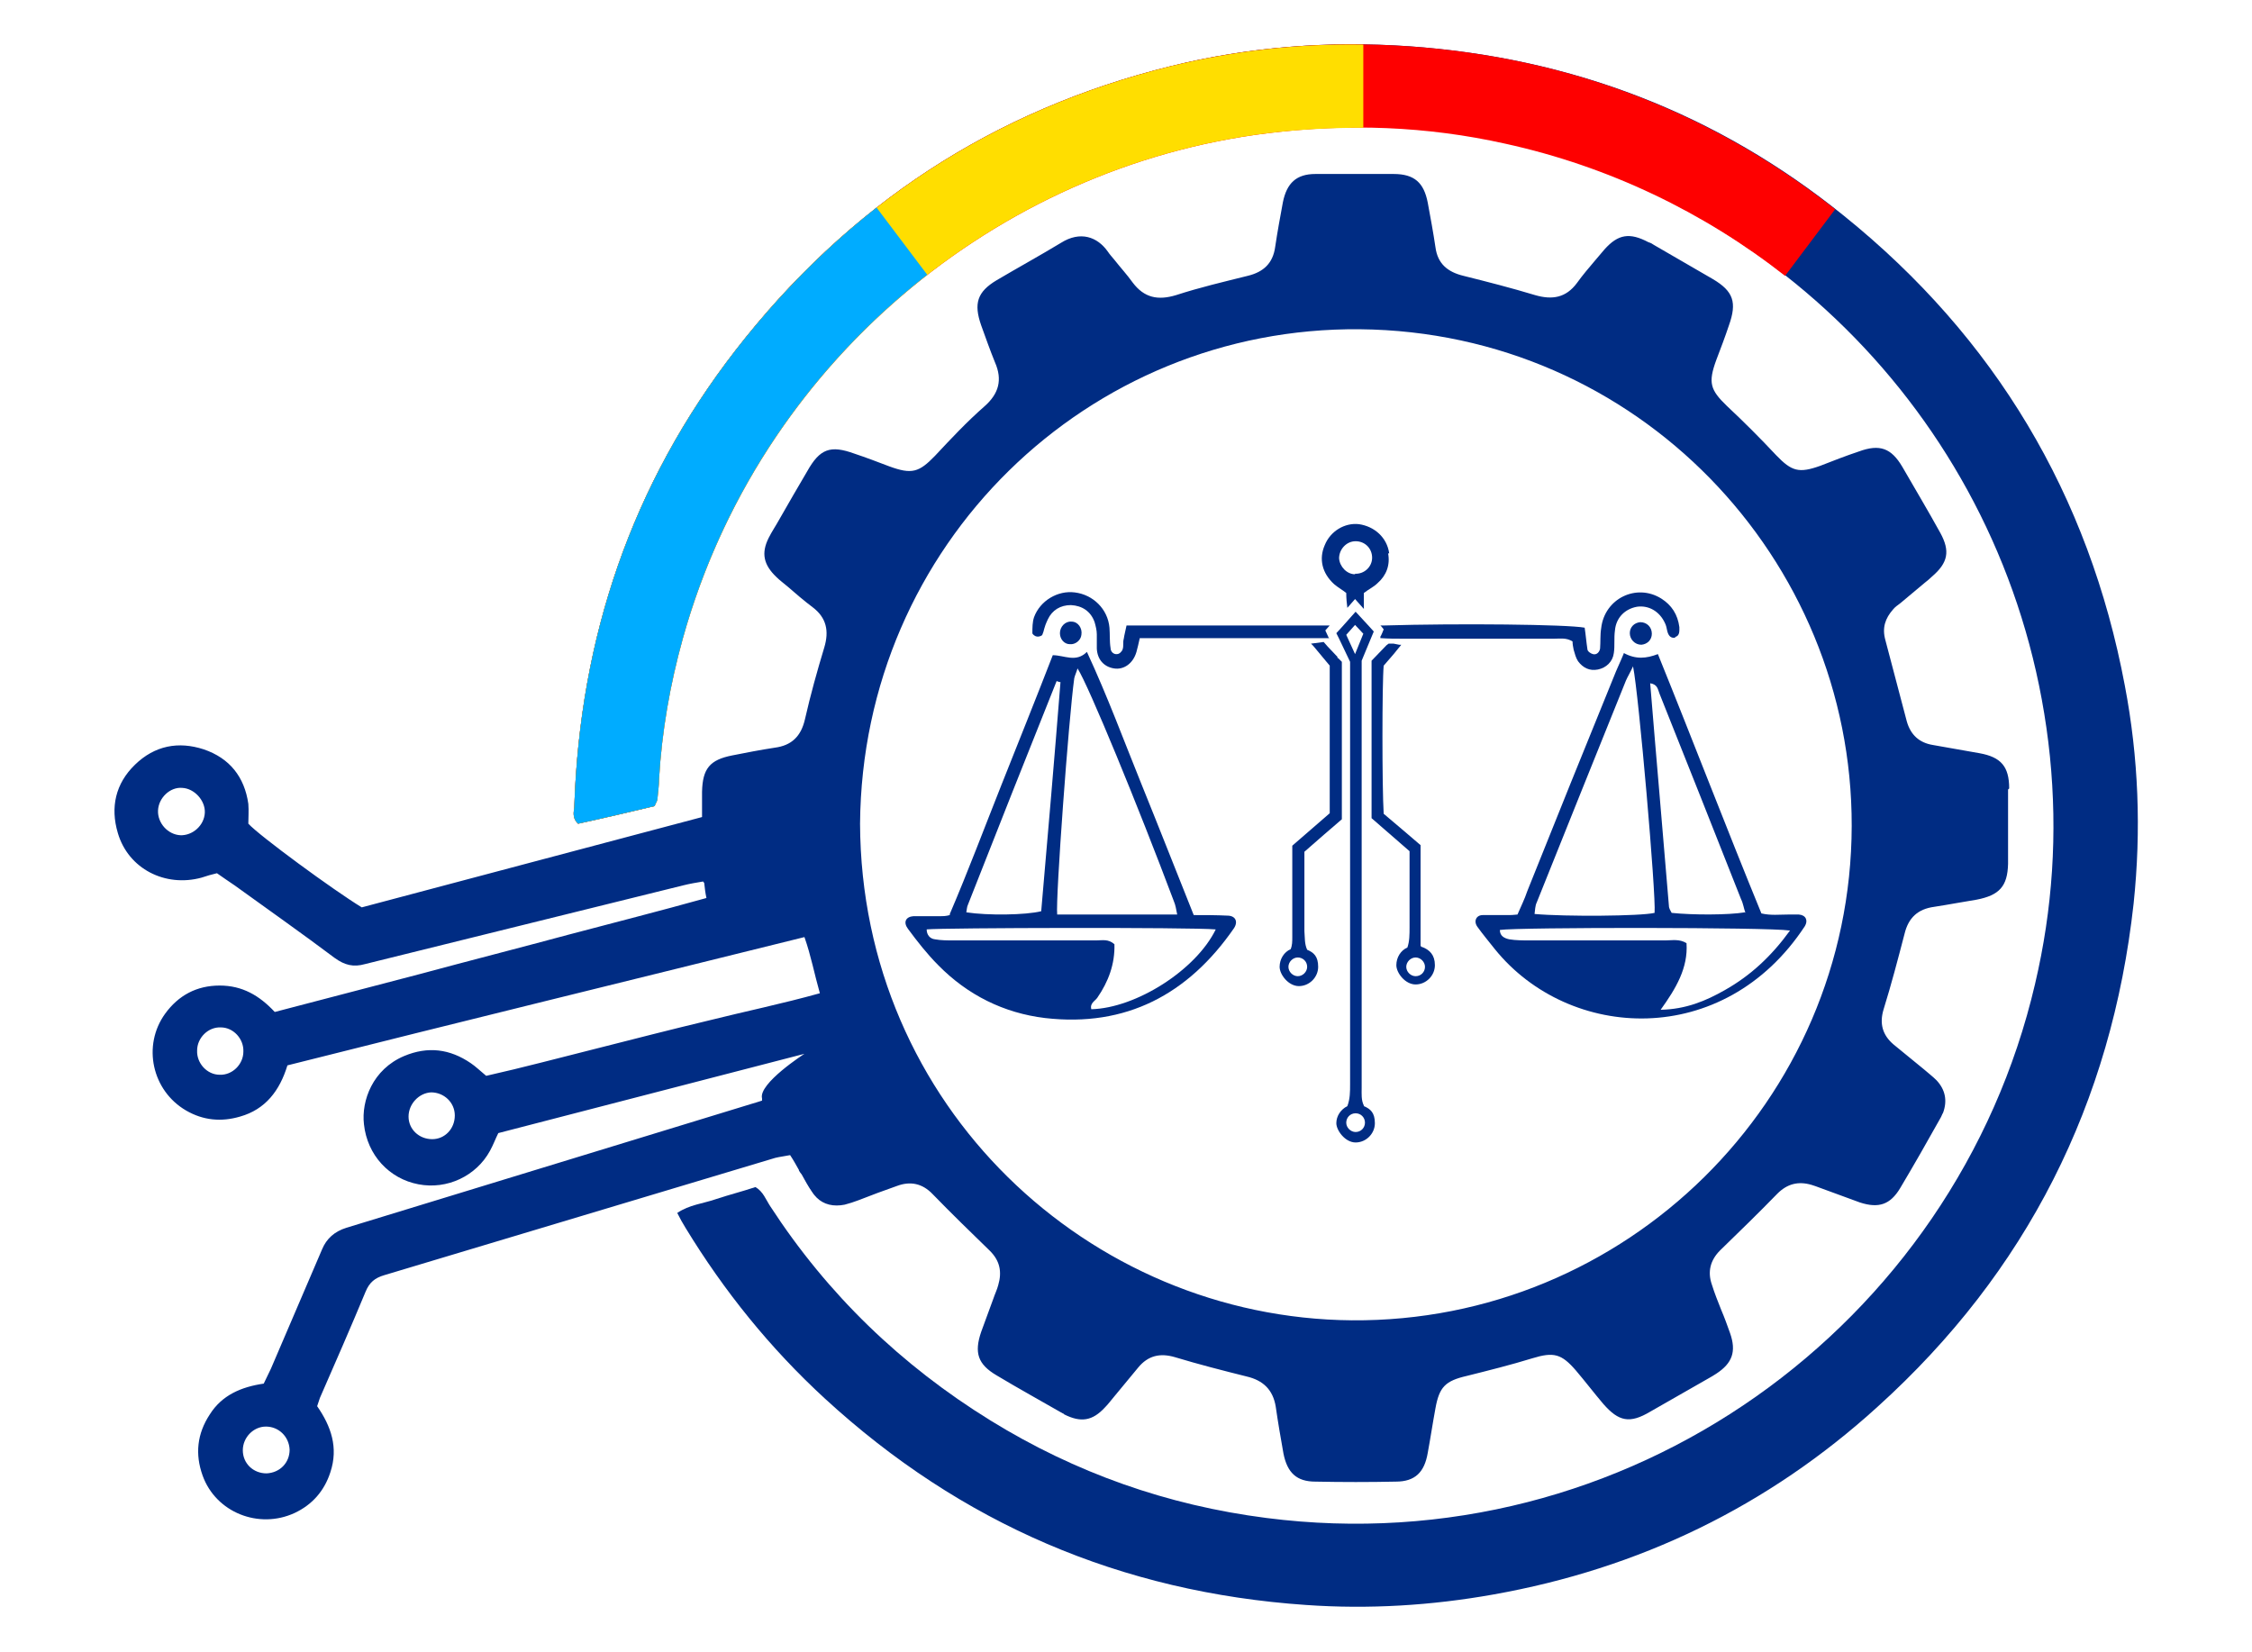 <?xml version="1.0" encoding="UTF-8"?>
<svg xmlns="http://www.w3.org/2000/svg" version="1.1" viewBox="0 0 409 300">
  <defs>
    <style>
      .cls-1 {
        fill: #ffde00;
      }

      .cls-2 {
        fill: #002c83;
      }

      .cls-3 {
        fill: #fe0000;
      }

      .cls-4 {
        fill: #00acff;
      }
    </style>
  </defs>
  <!-- Generator: Adobe Illustrator 28.6.0, SVG Export Plug-In . SVG Version: 1.2.0 Build 709)  -->
  <g>
    <g id="Layer_1">
      <g>
        <path class="cls-2" d="M364.9,143.2c0-4-1.5-5.7-5.4-6.4-2.8-.5-5.7-1-8.5-1.5-2.4-.4-4-1.8-4.7-4.3-1.3-4.9-2.6-9.9-3.9-14.8-.6-2.2,0-3.9,1.4-5.5.4-.5.9-.8,1.4-1.2,1.4-1.2,2.9-2.4,4.3-3.6.5-.4,1-.8,1.4-1.2,2.9-2.5,3.3-4.6,1.5-7.9-2.2-4-4.6-8-6.9-12-2-3.4-4.1-4.2-7.9-2.8-2.4.8-4.7,1.7-7,2.6-3.9,1.4-5.2,1-8-1.9-2.9-3.1-5.9-6.1-9-9-3-2.9-3.4-4.2-1.9-8.3.8-2.1,1.6-4.2,2.3-6.3,1.5-4.2.8-6.2-2.9-8.4-3.6-2.1-7.1-4.1-10.7-6.2-.3-.2-.6-.4-1-.5-3.4-1.8-5.5-1.5-8,1.3-.6.7-1.1,1.3-1.7,2-1.1,1.3-2.3,2.7-3.3,4.1-2,2.7-4.5,3.1-7.6,2.2-4.3-1.3-8.6-2.4-13-3.5-2.9-.7-4.7-2.2-5.1-5.2-.4-2.7-.9-5.4-1.4-8.1-.7-3.6-2.4-5.2-6.2-5.2-4.7,0-9.5,0-14.2,0-3.5,0-5.2,1.7-5.9,5.1-.5,2.7-1,5.4-1.4,8.1-.4,3-2.1,4.6-5,5.3-4.4,1.1-8.7,2.1-13,3.5-3.3,1-5.8.5-7.9-2.3-1-1.4-2.2-2.7-3.3-4.1-.4-.5-.8-.9-1.2-1.5-1.9-2.7-5-3.8-8.5-1.6-3.8,2.3-7.8,4.5-11.7,6.8-3.5,2.1-4.2,4.2-2.8,8.2.8,2.2,1.6,4.5,2.5,6.7,1.4,3.2.7,5.7-1.9,8-3.2,2.8-6.1,5.9-9,9-2.9,3-4.2,3.4-8.3,1.9-2.1-.8-4.2-1.6-6.3-2.3-4.4-1.6-6.3-.9-8.6,3.2-1.7,2.9-3.4,5.8-5.1,8.8-.6,1.1-1.3,2.1-1.9,3.3-1.4,2.8-.9,4.9,1.4,7.1.6.6,1.3,1.1,2,1.7,1.5,1.3,3,2.6,4.6,3.8,2.5,1.9,3,4.3,2.1,7.3-1.3,4.3-2.5,8.6-3.5,13-.7,3.1-2.4,4.8-5.5,5.2-2.6.4-5.2.9-7.7,1.4-4.1.8-5.4,2.4-5.5,6.6,0,1.5,0,3,0,4.6-20.8,5.5-41.4,11-61.8,16.4-5.1-3.1-18.6-13-20.6-15.2,0-1.1.1-2.3,0-3.6-.7-4.9-3.4-8.3-8.1-9.9-4.6-1.5-8.9-.7-12.5,2.8-3.5,3.4-4.5,7.7-3.1,12.4,1.9,6.5,8.6,9.9,15.2,8.1.9-.3,1.9-.6,2.8-.8,1.1.8,2.2,1.5,3.2,2.2,6.1,4.4,12.2,8.7,18.2,13.2,1.8,1.3,3.4,1.7,5.5,1.1,19.3-4.8,38.5-9.5,57.8-14.3,1.2-.3,2.4-.5,3.6-.7,0,.1.2.2.2.3.1.9.2,1.8.4,2.7-8.6,2.4-16.9,4.5-25.2,6.7-8.9,2.4-17.9,4.7-26.8,7.1-8.8,2.3-17.6,4.6-26.4,6.9-2.8-3-5.9-4.8-10-4.8-4.2,0-7.5,1.8-9.9,5.1-4.2,5.8-2.4,14,3.8,17.6,3.1,1.8,6.4,2.1,9.8,1.1,4.6-1.3,7.2-4.7,8.6-9.3,31.3-7.9,62.5-15.5,93.9-23.3,1.2,3.4,1.8,6.7,2.8,10.2-6.8,1.9-13.6,3.3-20.4,5-6.7,1.6-13.3,3.3-20,5-6.8,1.7-13.5,3.5-20.2,5-1.1-.9-1.9-1.7-2.8-2.3-3.8-2.6-7.8-3.1-12.1-1.3-5.7,2.4-7.8,8.1-7.3,12.4.6,5.6,4.6,9.9,9.9,10.9,5.2,1,10.5-1.5,13-6.1.6-1.1,1-2.2,1.5-3.2l55.6-14.4s-8.4,5.4-7.7,8.1c0,0,0,.2,0,.3,0,0,0,0,0,.1-1.5.5-2.7.8-3.9,1.2-23.9,7.3-47.7,14.6-71.6,21.9q-3.2,1-4.4,3.9c-3.1,7.2-6.2,14.5-9.3,21.7-.4.9-.9,1.8-1.3,2.7-4.1.6-7.6,2.1-9.8,5.6-2.3,3.5-2.7,7.2-1.3,11.1,2.4,6.7,10.2,9.8,16.7,6.8,3.2-1.5,5.4-4,6.5-7.4,1.5-4.5.1-8.4-2.4-12,.2-.5.3-1,.5-1.5,2.8-6.4,5.6-12.8,8.3-19.3.7-1.7,1.7-2.5,3.4-3,23.7-7.1,47.3-14.2,71-21.3.8-.2,1.7-.3,2.7-.5.6.9,1.1,1.8,1.6,2.7,0,0,0,0,0,.1.2.3.3.5.5.7.6,1.1,1.2,2.2,1.9,3.2.3.4.5.7.8,1,1.3,1.3,3.1,1.7,5.1,1.3.8-.2,1.7-.5,2.5-.8,2.3-.9,4.7-1.8,7-2.6,2.4-.9,4.6-.5,6.5,1.5,3.4,3.5,6.9,6.9,10.4,10.3,1.8,1.8,2.2,3.8,1.5,6.2-.2.8-.6,1.6-.9,2.5-.7,2-1.5,4-2.2,6-1.3,3.8-.6,5.9,2.8,7.9,4,2.4,8,4.6,12,6.9.1,0,.2.1.3.2,3,1.5,5.1,1.2,7.4-1.3.6-.6,1.1-1.3,1.7-2,1.4-1.7,2.9-3.5,4.3-5.2,1.8-2.2,4-2.7,6.7-1.9,4.3,1.3,8.6,2.4,13,3.5,3,.7,4.8,2.4,5.3,5.5.4,2.8.9,5.7,1.4,8.5.7,3.5,2.4,5.1,5.8,5.1,4.9.1,9.8.1,14.6,0,3.5,0,5.2-1.7,5.8-5.2.5-2.7.9-5.4,1.4-8.1.7-3.9,1.8-5,5.7-5.9,4-1,8-2,11.9-3.2s5.3-.8,7.9,2.2c1.7,2,3.3,4.1,5,6.1,2.8,3.2,4.8,3.6,8.5,1.4,3-1.7,6.1-3.5,9.1-5.2,1-.6,2-1.1,2.9-1.7,2.9-1.9,3.7-4,2.5-7.4-.5-1.4-1-2.8-1.6-4.2-.6-1.5-1.2-3-1.7-4.6-.8-2.3-.3-4.4,1.5-6.2,3.5-3.4,7-6.8,10.4-10.3,1.8-1.8,3.8-2.3,6.2-1.6,1,.3,1.9.7,2.8,1,2,.7,4,1.5,6,2.2,3.4,1.1,5.5.4,7.3-2.6,2.5-4.2,4.9-8.4,7.3-12.7.2-.3.3-.7.5-1,.8-2.2.4-4.2-1.2-5.9-.7-.7-1.5-1.3-2.3-2-1.8-1.5-3.7-3-5.5-4.5-2-1.7-2.6-3.8-1.8-6.4,1.4-4.5,2.6-9.1,3.8-13.7.7-2.9,2.4-4.5,5.4-4.9,2.6-.4,5.2-.9,7.7-1.3,4.1-.8,5.6-2.4,5.7-6.5,0-4.5,0-9,0-13.5ZM32.8,151.7c-2.3-.1-4.2-2.2-4.1-4.5.1-2.3,2.2-4.3,4.4-4.1,2.2.1,4.2,2.3,4.1,4.5-.1,2.3-2.2,4.2-4.5,4.1ZM39.9,195.2c-2.3,0-4.2-2.1-4.1-4.4,0-2.3,2-4.3,4.3-4.2,2.3,0,4.2,2.1,4.1,4.4,0,2.3-2,4.3-4.3,4.2ZM78.5,206.9c-2.4,0-4.3-1.8-4.3-4.1,0-2.3,1.9-4.3,4.1-4.4,2.3,0,4.3,1.8,4.3,4.2,0,2.4-1.8,4.3-4.1,4.3ZM48.4,267.6c-2.4,0-4.3-1.8-4.3-4.2,0-2.3,1.9-4.3,4.2-4.3,2.3,0,4.2,1.8,4.3,4.2,0,2.4-1.8,4.2-4.2,4.3ZM245.5,239.8c-47.7-.4-89.1-38.9-89.3-90.2.4-50.7,41.4-90.3,90.8-89.8,50.4.5,89.4,41.7,89.3,90.2-.1,50-41.1,90.2-90.8,89.8Z"/>
        <path class="cls-2" d="M118.9,146.4c-4.6,1.1-9.3,2.2-13.9,3.2-1.1-1-.8-2.1-.7-3,1-30.8,10.4-58.6,29.3-83,20.4-26.3,46.7-43.6,79.1-51.6,14.2-3.5,28.6-4.6,43.2-3.6,29.6,2.1,56,12.2,79,30.8,27.4,22.1,44.5,50.7,51,85.3,2.5,13.1,3,26.3,1.6,39.6-4,36.3-19.4,66.9-46.5,91.4-19.9,18.1-43.3,29.4-69.8,34.1-11.2,2-22.6,2.7-34,1.9-33.6-2.3-62.7-14.8-87.4-37.5-9.9-9.1-18.3-19.5-25.3-31-.5-.8-1-1.7-1.5-2.7,2.2-1.5,4.7-1.7,7-2.5,2.4-.8,4.8-1.4,7.2-2.2,1.4.8,1.9,2.3,2.7,3.5,10.4,16,23.8,28.9,40,38.9,15.4,9.5,32.1,15.4,50.1,17.7,65.4,8.4,125.1-34.8,139.6-97,3.2-13.6,4.1-27.4,2.7-41.3-5.7-56-46.8-100-99-111.5-14.3-3.1-28.7-3.7-43.2-1.9-49.3,6.1-92.3,41.9-106.2,91.8-2.3,8.3-3.8,16.8-4.3,25.4,0,1.2-.2,2.5-.3,3.7,0,.4-.2.7-.5,1.3Z"/>
        <path class="cls-3" d="M124,116c-2.3,8.3-3.8,16.8-4.3,25.4,0,1.3-.2,2.5-.3,3.7,0,.4-.3.7-.5,1.3-4.6,1.1-9.3,2.2-13.9,3.2-1.1-1-.8-2.1-.7-3,1-30.8,10.4-58.6,29.3-83,20.4-26.3,46.7-43.6,79.1-51.6,14.2-3.5,28.6-4.6,43.1-3.6,28.9,2,54.8,11.8,77.5,29.6l-9.1,12.1c-14.8-11.6-32.1-19.9-50.8-24-14.3-3.2-28.7-3.7-43.2-1.9-49.3,6.1-92.3,41.9-106.2,91.8Z"/>
        <path class="cls-1" d="M124,116c-2.3,8.3-3.8,16.8-4.3,25.4,0,1.3-.2,2.5-.3,3.7,0,.4-.3.7-.5,1.3-4.6,1.1-9.3,2.2-13.9,3.2-1.1-1-.8-2.1-.7-3,1-30.8,10.4-58.6,29.3-83,20.4-26.3,46.7-43.6,79.1-51.6,11.5-2.8,23.1-4.1,34.9-3.9v15.1c-5.8,0-11.6.3-17.4,1-49.3,6.1-92.3,41.9-106.2,91.8Z"/>
        <path class="cls-4" d="M124,116c-2.3,8.3-3.8,16.8-4.3,25.4,0,1.3-.2,2.5-.3,3.7,0,.4-.3.7-.5,1.3-4.6,1.1-9.3,2.2-13.9,3.2-1.1-1-.8-2.1-.7-3,1-30.8,10.4-58.6,29.3-83,7.7-9.9,16.2-18.5,25.6-25.9l9.2,12.2c-20.9,16.3-36.9,39.1-44.4,66.1Z"/>
        <path class="cls-2" d="M148.3,217.2c0,0-.1,0-.2,0-.3-.2-1.5-2.3-3-4.9.2.3.3.5.5.7.6,1.1,1.2,2.2,1.9,3.2.3.4.5.7.8,1Z"/>
        <g>
          <path class="cls-2" d="M194.3,117c-1,0-1.8-.9-1.8-2,0-1.2,1-2.2,2.1-2.1,1.2,0,2,1.2,1.8,2.4-.1,1-1.1,1.8-2.1,1.7Z"/>
          <g>
            <path class="cls-2" d="M294.9,118.6c2.2,1.2,4.1,1,6.2.2,6.4,15.8,12.4,31.5,18.8,47.1,1.7.4,3.3.2,4.9.2.6,0,1.3,0,1.9,0,1.3.1,1.7,1.1,1.1,2.1-14.7,22.4-42.8,20.9-56.3,4.2-1.1-1.4-2.2-2.7-3.2-4.1-.7-1-.2-2.1,1-2.1,1.5,0,3,0,4.5,0,.5,0,1,0,1.8-.1.6-1.4,1.3-2.8,1.8-4.3,5.2-13,10.4-25.9,15.7-38.9.5-1.3,1.1-2.5,1.8-4.2ZM296.6,121c-.6,1.3-1,1.9-1.3,2.6-5.4,13.4-10.8,26.8-16.2,40.3-.3.6-.3,1.4-.4,2.1,5.6.5,19.3.4,21.8-.2.3-3.2-2.9-39.9-3.9-44.7ZM317,165.8c-.3-.8-.4-1.7-.8-2.5-4.9-12.4-9.8-24.8-14.8-37.3-.3-.7-.3-1.7-1.7-1.9,1.1,13.5,2.3,27,3.4,40.4,0,.5.3.9.5,1.3,3.8.4,10.3.4,13.3-.1ZM325,169c-3.8-.6-49.3-.6-52.6-.1,0,1.1.8,1.5,1.7,1.7,1.2.2,2.5.2,3.7.2,8.2,0,16.5,0,24.7,0,1.2,0,2.5-.3,3.8.5.3,4.5-1.9,8.2-4.7,12.1,4.6-.1,8.2-1.6,11.7-3.6,4.6-2.6,8.4-6.1,11.8-10.8Z"/>
            <path class="cls-2" d="M172.5,166c3.3-7.7,6.3-15.7,9.4-23.5,3.1-7.8,6.2-15.5,9.3-23.5,2.1,0,4.2,1.4,6.2-.6,3.8,8.2,6.7,16.1,9.9,24,3.2,7.9,6.3,15.8,9.5,23.8,2.1,0,4.1,0,6.1.1,1.5,0,2,1.1,1.2,2.3-8.3,12-19.6,18-34.3,16.3-7.5-.9-14.1-4.2-19.4-9.6-2-2-3.8-4.3-5.5-6.6-.9-1.2-.4-2.2,1-2.3,1.6,0,3.2,0,4.9,0,.5,0,1,0,1.7-.2ZM195.7,121.4c-.2.7-.5,1.3-.6,1.8-1,7.2-3.4,39.9-3.1,42.9,7.1,0,14.3,0,21.8,0-.2-1-.3-1.7-.6-2.4-6.5-17.3-15.5-39.2-17.5-42.3ZM192.7,123.9c-.3,0-.5-.1-.8-.2-5.4,13.5-10.8,27.1-16.1,40.6-.2.4-.2.9-.3,1.4,3.9.6,10.8.5,13.6-.2,1.2-13.8,2.4-27.7,3.5-41.6ZM220.7,168.8c-4.2-.4-49.5-.3-52.4,0,0,1,.6,1.7,1.5,1.8,1.1.2,2.2.2,3.4.2,8.6,0,17.2,0,25.9,0,1.1,0,2.2-.3,3.3.7.1,3.6-1.1,6.8-3.1,9.7-.4.6-1.4,1-1.1,2.1,8.1-.2,19-7.1,22.6-14.5Z"/>
            <path class="cls-2" d="M247.7,200.8c-.5-1-.4-2.1-.4-3.2,0-.5,0-1,0-1.5v-73.8c0-1,0-1.7,0-2.3l1.7-4.1.5-1.2-.9-1-2.4-2.6-2.4,2.7-1.1,1.2.5,1,2,4.2v3.8s0,1.7,0,1.7h0c0,0,0,71.2,0,71.2,0,1.4,0,2.7-.5,4-1.2.6-2,1.8-2,3.1s1.6,3.5,3.5,3.5,3.5-1.6,3.5-3.5-.8-2.6-2-3.1ZM244.5,115.3l1.6-1.8,1.5,1.6-1.5,3.7-1.6-3.5ZM246.2,205.6c-.9,0-1.7-.8-1.7-1.7s.7-1.7,1.7-1.7,1.7.8,1.7,1.7-.7,1.7-1.7,1.7Z"/>
            <path class="cls-2" d="M241.4,115.9h0c0,0-1.2,0-1.2,0h-.1s-2.4,0-2.4,0c-.1,0-.3,0-.4,0-.8,0-1.6,0-2.4,0-2.4,0-4.7,0-7.1,0h-20.8c-.2.9-.4,1.8-.6,2.5-.6,2.1-2.3,3.3-4.1,3-1.8-.3-3-1.6-3.1-3.6,0-.9,0-1.8,0-2.6,0-.7-.2-1.5-.4-2.2-.7-2-2.3-3-4.3-3.1-1.9,0-3.4.9-4.2,2.6s-.6,1.9-1,2.8c-.1.2-.7.4-1,.3-.3,0-.8-.4-.8-.6,0-1,0-2,.3-2.9,1.1-3,4.3-4.9,7.4-4.5,3.3.4,6,3,6.3,6.4.1,1.2,0,2.5.2,3.7,0,.7.6,1.2,1.2,1.1.4,0,.9-.5,1-.9.2-.6,0-1.2.2-1.9.1-.7.3-1.4.5-2.4h36.9l-.8.9.6,1.3Z"/>
            <line class="cls-2" x1="240.2" y1="116" x2="237.8" y2="116.1"/>
            <path class="cls-2" d="M304.3,115.8c-.9.2-1.3-.4-1.5-1.2-.1-.5-.2-1-.4-1.4-1-2.2-3-3.3-5.1-3-2.2.4-3.8,2-4,4.3-.2,1.4,0,2.8-.2,4.1-.2,1.6-1.4,2.7-2.9,3-1.5.3-2.7-.3-3.6-1.5-.4-.6-.6-1.4-.8-2.1-.1-.5-.2-1-.2-1.5-1.1-.7-2.2-.5-3.3-.5-9.2,0-18.5,0-27.7,0-1.2,0-2.5,0-3.8-.1h-.1v-.3c.1,0,.6-1.3.6-1.3l-.4-.5-.2-.2h.7s0,0,0,0c13.5-.4,33.2-.2,36.4.4.2,1.3.3,2.6.5,3.9,0,.4.6.8,1,.9.7.2,1.2-.4,1.3-1,.1-1.2,0-2.5.2-3.7.6-5.4,6.4-8.2,10.9-5.4,1.9,1.2,3,2.9,3.3,5.2,0,.7.1,1.6-.8,1.8Z"/>
            <path class="cls-2" d="M238.4,117.3s0,0,0,0c1.1,1.3,2.1,2.5,3,3.6l-3-3.6Z"/>
            <path class="cls-2" d="M243.5,120l-.5-.5h-.1c0-.1,0-.2,0-.2l-1.8-1.9h0s-.7-.8-.7-.8l-2.3.3.4.4,3,3.6v26.8c-2.3,2-4.5,3.9-6.8,5.9v16.6c0,.8,0,1.5-.3,2.2h0c-1.2.5-2,1.8-2,3.2s1.6,3.5,3.5,3.5,3.5-1.6,3.5-3.5-.8-2.6-2-3.1c-.5-1.1-.4-2.2-.5-3.4,0-1.5,0-3,0-4.5v-9.9c2.5-2.2,4.7-4.1,6.8-5.9v-28.6s0,0,0,0h0ZM237.4,175.6c0,.9-.8,1.7-1.7,1.7s-1.7-.8-1.7-1.7.8-1.7,1.7-1.7,1.7.7,1.7,1.7Z"/>
            <path class="cls-2" d="M258.2,172h0c0,0-.1-.1-.2-.2v-18.3c-2.3-2-4.6-3.9-6.7-5.7-.3-4.8-.3-23.7,0-26.9h0s1.9-2.2,1.9-2.2l.4-.5.9-1.1h-.4s-1-.2-1-.2h-.9c0,0-.4.3-.4.3l-2.7,2.8h0s0,0,0,.1h0v28.5c2.2,1.9,4.5,3.9,6.9,6v13.8c0,1.3,0,2.6-.4,3.7-1.2.5-2,1.8-2,3.2s1.6,3.5,3.5,3.5,3.5-1.6,3.5-3.5-1-2.8-2.3-3.3ZM257.1,177.3c-.9,0-1.7-.8-1.7-1.7s.8-1.7,1.7-1.7,1.7.8,1.7,1.7-.7,1.7-1.7,1.7Z"/>
            <path class="cls-2" d="M252.3,100.5c-.4-2.9-2.7-4.9-5.5-5.3-2.6-.3-5.2,1.3-6.2,3.8-1.1,2.5-.5,5.1,1.7,7.1.7.6,1.6,1.1,2.2,1.6,0,1,.1,1.9.2,2.7l1.4-1.6,1.6,1.8s0,0,0,0v-2.9c.9-.7,1.8-1.1,2.5-1.8,1.6-1.4,2.3-3.3,1.9-5.4ZM246.1,104.3c-1.5,0-2.8-1.4-2.9-2.9,0-1.6,1.3-3.1,3-3.1,1.7,0,3,1.3,3,3,0,1.7-1.5,3-3.1,2.9Z"/>
            <path class="cls-2" d="M300,115.1c0,1.1-.8,1.9-1.9,2-1.2,0-2.1-1-2.1-2.1,0-1.1.8-1.9,1.9-2,1.2,0,2.1.9,2.1,2.1Z"/>
            <g>
              <polygon class="cls-2" points="249.5 114.7 249 115.9 249 115.9 249.5 114.7"/>
              <path class="cls-2" d="M249,115.9h0l.5-1.2-.5,1.2Z"/>
            </g>
            <path class="cls-2" d="M249.2,120.1s0,0,0,0h0s0,0,0,0Z"/>
            <path class="cls-2" d="M237.8,116.1h-.4.4Z"/>
            <polygon class="cls-2" points="249.5 114.7 249 115.9 249 115.9 249.5 114.7"/>
          </g>
        </g>
      </g>
    </g>
  </g>
</svg>